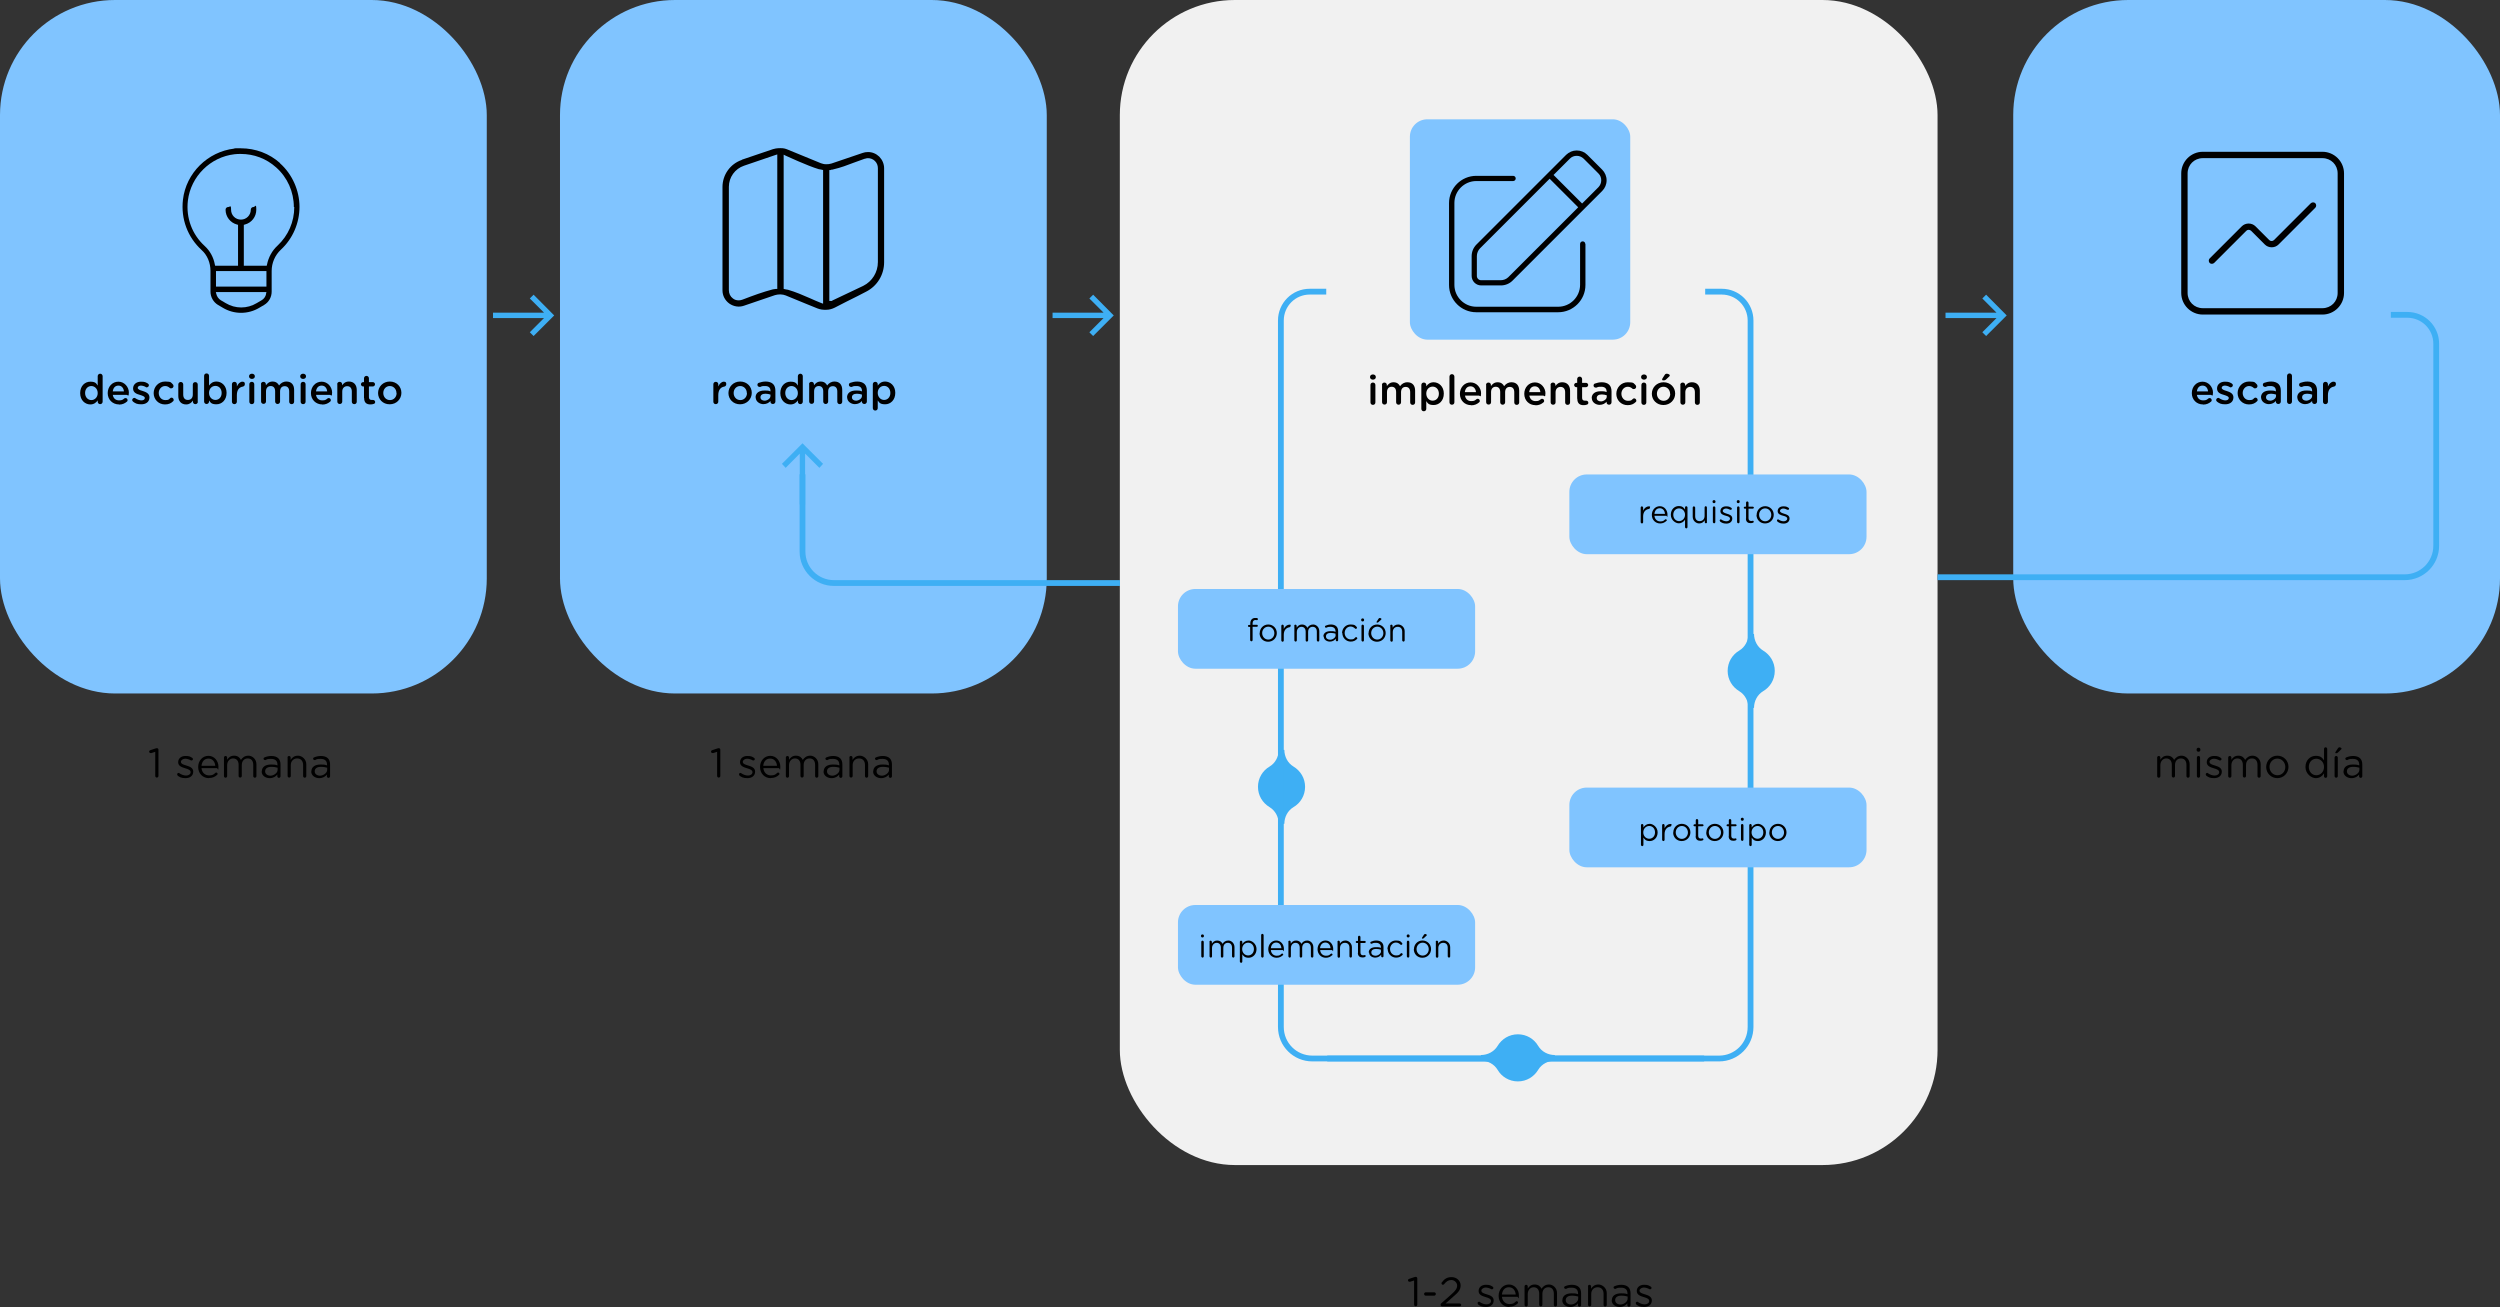 <svg xmlns="http://www.w3.org/2000/svg" id="Capa_1" data-name="Capa 1" viewBox="0 0 1724.6 901.6"><rect x="0" y="0" width="1724.6" height="901.6" fill="#333333" stroke="none"/><defs><style>      .cls-1 {        fill: #000;      }      .cls-1, .cls-2, .cls-3, .cls-4 {        stroke-width: 0px;      }      .cls-5 {        stroke-width: 2px;      }      .cls-5, .cls-6 {        stroke: #3eaff4;        stroke-miterlimit: 10;      }      .cls-5, .cls-2 {        fill: #3eaff4;      }      .cls-6 {        fill: none;        stroke-width: 4px;      }      .cls-3 {        fill: #80c4ff;        isolation: isolate;      }      .cls-4 {        fill: #f1f1f1;      }    </style></defs><rect class="cls-3" y="0" width="335.8" height="478.4" rx="79.4" ry="79.4"></rect><rect class="cls-3" x="386.3" y="0" width="335.8" height="478.4" rx="79.4" ry="79.4"></rect><rect class="cls-4" x="772.5" y="0" width="564.1" height="803.7" rx="79.4" ry="79.4"></rect><rect class="cls-3" x="1388.8" y="0" width="335.8" height="478.4" rx="79.4" ry="79.4"></rect><g><path class="cls-1" d="M492.1,265.1c0-1,.7-1.7,1.7-1.7s1.7.7,1.7,1.7v1.5c.8-1.9,2.3-3.3,3.8-3.3s1.7.7,1.7,1.7-.6,1.5-1.4,1.7c-2.5.4-4.1,2.3-4.1,5.9v4.5c0,.9-.7,1.7-1.7,1.7s-1.7-.7-1.7-1.7v-12h0Z"></path><path class="cls-1" d="M502.5,271.2h0c0-4.4,3.4-8,8.1-8s8,3.5,8,7.8h0c0,4.3-3.4,7.9-8.1,7.9s-8-3.5-8-7.8h0ZM515.2,271.2h0c0-2.7-1.9-4.9-4.6-4.9s-4.5,2.2-4.5,4.8h0c0,2.7,1.9,4.9,4.6,4.9s4.6-2.2,4.6-4.8h0Z"></path><path class="cls-1" d="M521.2,274.3h0c0-3.3,2.5-4.9,6.2-4.9s2.9.3,4.1.6v-.4c0-2.2-1.3-3.3-3.7-3.3s-2.4.2-3.3.6c-.2,0-.4,0-.5,0-.8,0-1.5-.6-1.5-1.4s.4-1.2.9-1.4c1.5-.5,2.9-.9,4.9-.9s3.9.6,5,1.7c1.1,1.1,1.6,2.7,1.6,4.7v7.4c0,.9-.7,1.7-1.7,1.7s-1.7-.7-1.7-1.5v-.6c-1,1.2-2.6,2.2-4.9,2.2s-5.3-1.6-5.3-4.7h0ZM531.5,273.2v-1c-.9-.3-2.1-.6-3.4-.6-2.3,0-3.5.9-3.5,2.5h0c0,1.5,1.3,2.3,2.9,2.3s4-1.3,4-3.2h0Z"></path><path class="cls-1" d="M553.8,277.1c0,1-.8,1.7-1.7,1.7s-1.7-.7-1.7-1.7v-.9c-1.1,1.6-2.7,2.8-5.1,2.8-3.5,0-7-2.8-7-7.8h0c0-5.1,3.4-7.9,7-7.9s4.1,1.2,5.1,2.7v-6.5c0-1,.8-1.7,1.7-1.7s1.7.7,1.7,1.7v17.7h0ZM541.7,271.1h0c0,3,2,4.9,4.3,4.9s4.4-1.9,4.4-4.8h0c0-3-2.1-4.9-4.4-4.9s-4.3,1.8-4.3,4.8Z"></path><path class="cls-1" d="M558.1,265.1c0-1,.7-1.7,1.7-1.7s1.7.7,1.7,1.7v.7c1-1.3,2.3-2.6,4.6-2.6s3.7,1.1,4.5,2.7c1.2-1.6,2.8-2.7,5.1-2.7,3.3,0,5.3,2.1,5.3,5.8v8.1c0,1-.7,1.7-1.7,1.7s-1.7-.7-1.7-1.7v-7c0-2.4-1.1-3.7-3.1-3.7s-3.2,1.3-3.2,3.7v6.9c0,1-.8,1.7-1.7,1.7s-1.7-.7-1.7-1.7v-7c0-2.4-1.1-3.7-3.1-3.7s-3.2,1.4-3.2,3.7v6.9c0,1-.7,1.7-1.7,1.7s-1.7-.7-1.7-1.7v-12h0Z"></path><path class="cls-1" d="M584.3,274.3h0c0-3.3,2.5-4.9,6.2-4.9s2.9.3,4.1.6v-.4c0-2.2-1.3-3.3-3.7-3.3s-2.4.2-3.3.6c-.2,0-.4,0-.5,0-.8,0-1.5-.6-1.5-1.4s.4-1.2.9-1.4c1.5-.5,2.9-.9,4.9-.9s3.9.6,5,1.7c1.1,1.1,1.6,2.7,1.6,4.7v7.4c0,.9-.7,1.7-1.7,1.7s-1.7-.7-1.7-1.5v-.6c-1,1.2-2.6,2.2-4.9,2.2s-5.3-1.6-5.3-4.7h0ZM594.6,273.2v-1c-.9-.3-2.1-.6-3.4-.6-2.3,0-3.5.9-3.5,2.5h0c0,1.5,1.3,2.3,2.9,2.3s4-1.3,4-3.2h0Z"></path><path class="cls-1" d="M602.1,265.1c0-1,.7-1.7,1.7-1.7s1.7.7,1.7,1.7v.9c1.1-1.6,2.7-2.8,5.1-2.8,3.5,0,7,2.8,7,7.8h0c0,5.1-3.4,7.9-7,7.9s-4.1-1.3-5.1-2.7v5.3c0,1-.7,1.7-1.7,1.7s-1.7-.7-1.7-1.7v-16.5h0ZM614.2,271.1h0c0-3-1.9-4.9-4.3-4.9s-4.4,1.9-4.4,4.8h0c0,2.9,2,4.9,4.4,4.9s4.3-1.9,4.3-4.8Z"></path></g><g><path class="cls-1" d="M945.1,260c0-1,.9-1.7,2-1.7s2,.7,2,1.7v.2c0,1-.9,1.7-2,1.7s-2-.7-2-1.7v-.2ZM945.4,265.6c0-1,.7-1.7,1.7-1.7s1.7.7,1.7,1.7v12c0,1-.7,1.7-1.7,1.7s-1.7-.7-1.7-1.7v-12Z"></path><path class="cls-1" d="M953.3,265.6c0-1,.7-1.7,1.7-1.7s1.7.7,1.7,1.7v.7c1-1.3,2.3-2.6,4.6-2.6s3.7,1.1,4.5,2.7c1.2-1.6,2.8-2.7,5.1-2.7,3.3,0,5.3,2.1,5.3,5.8v8.1c0,1-.7,1.7-1.7,1.7s-1.7-.7-1.7-1.7v-7c0-2.4-1.1-3.7-3.1-3.7s-3.2,1.3-3.2,3.7v6.9c0,1-.8,1.7-1.7,1.7s-1.7-.7-1.7-1.7v-7c0-2.4-1.1-3.7-3.1-3.7s-3.2,1.4-3.2,3.7v6.9c0,1-.7,1.7-1.7,1.7s-1.7-.7-1.7-1.7v-12h0Z"></path><path class="cls-1" d="M980.5,265.6c0-1,.7-1.7,1.7-1.7s1.7.7,1.7,1.7v.9c1.1-1.6,2.7-2.8,5.1-2.8,3.5,0,7,2.8,7,7.8h0c0,5.1-3.4,7.9-7,7.9s-4.1-1.3-5.1-2.7v5.3c0,1-.7,1.7-1.7,1.7s-1.7-.7-1.7-1.7v-16.5h0ZM992.6,271.6h0c0-3-1.9-4.9-4.3-4.9s-4.4,1.9-4.4,4.8h0c0,2.9,2,4.9,4.4,4.9s4.3-1.9,4.3-4.8Z"></path><path class="cls-1" d="M999.9,259.8c0-.9.7-1.7,1.7-1.7s1.7.8,1.7,1.7v17.7c0,1-.7,1.7-1.7,1.7s-1.7-.7-1.7-1.7v-17.7Z"></path><path class="cls-1" d="M1014.8,279.5c-4.3,0-7.7-3.2-7.7-7.8h0c0-4.4,3.1-7.9,7.4-7.9s7.2,3.9,7.2,7.4-.7,1.7-1.6,1.7h-9.5c.4,2.5,2.1,3.8,4.3,3.8s2.6-.5,3.6-1.3c.3-.2.5-.3.9-.3.8,0,1.4.6,1.4,1.4s-.2.8-.5,1.1c-1.4,1.2-3.1,2-5.4,2h0ZM1018.2,270.5c-.2-2.2-1.5-4-3.8-4s-3.6,1.6-3.9,4h7.7Z"></path><path class="cls-1" d="M1025.1,265.6c0-1,.7-1.7,1.7-1.7s1.7.7,1.7,1.7v.7c1-1.3,2.3-2.6,4.6-2.6s3.7,1.1,4.5,2.7c1.2-1.6,2.8-2.7,5.1-2.7,3.3,0,5.3,2.1,5.3,5.8v8.1c0,1-.7,1.7-1.7,1.7s-1.7-.7-1.7-1.7v-7c0-2.4-1.1-3.7-3.1-3.7s-3.2,1.3-3.2,3.7v6.9c0,1-.8,1.7-1.7,1.7s-1.7-.7-1.7-1.7v-7c0-2.4-1.1-3.7-3.1-3.7s-3.2,1.4-3.2,3.7v6.9c0,1-.7,1.7-1.7,1.7s-1.7-.7-1.7-1.7v-12h0Z"></path><path class="cls-1" d="M1059.2,279.5c-4.3,0-7.7-3.2-7.7-7.8h0c0-4.4,3.1-7.9,7.4-7.9s7.2,3.9,7.2,7.4-.7,1.7-1.6,1.7h-9.5c.4,2.5,2.1,3.8,4.3,3.8s2.6-.5,3.6-1.3c.3-.2.5-.3.9-.3.8,0,1.4.6,1.4,1.4s-.2.8-.5,1.1c-1.4,1.2-3.1,2-5.4,2h0ZM1062.6,270.5c-.2-2.2-1.5-4-3.8-4s-3.6,1.6-3.9,4h7.7Z"></path><path class="cls-1" d="M1069.6,265.6c0-1,.7-1.7,1.7-1.7s1.7.7,1.7,1.7v.7c1-1.4,2.3-2.6,4.7-2.6,3.4,0,5.4,2.3,5.4,5.8v8.1c0,1-.7,1.7-1.7,1.7s-1.7-.7-1.7-1.7v-7c0-2.4-1.2-3.7-3.2-3.7s-3.4,1.4-3.4,3.7v6.9c0,1-.7,1.7-1.7,1.7s-1.7-.7-1.7-1.7v-12h0Z"></path><path class="cls-1" d="M1088,275v-7.9h-.6c-.8,0-1.5-.7-1.5-1.5s.7-1.5,1.5-1.5h.6v-2.6c0-.9.7-1.7,1.7-1.7s1.7.8,1.7,1.7v2.6h2.7c.8,0,1.5.7,1.5,1.5s-.7,1.5-1.5,1.5h-2.7v7.4c0,1.3.7,1.9,1.9,1.9s.7,0,.9,0c.8,0,1.5.6,1.5,1.4s-.4,1.1-.9,1.3c-.8.3-1.5.4-2.4.4-2.5,0-4.3-1.1-4.3-4.4h0Z"></path><path class="cls-1" d="M1098,274.8h0c0-3.3,2.5-4.9,6.2-4.9s2.9.3,4.1.6v-.4c0-2.2-1.3-3.3-3.7-3.3s-2.4.2-3.3.6c-.2,0-.4,0-.5,0-.8,0-1.5-.6-1.5-1.4s.4-1.2.9-1.4c1.5-.5,2.9-.9,4.9-.9s3.9.6,5,1.7c1.1,1.1,1.6,2.7,1.6,4.7v7.4c0,.9-.7,1.7-1.7,1.7s-1.7-.7-1.7-1.5v-.6c-1,1.2-2.6,2.2-4.9,2.2s-5.3-1.6-5.3-4.7h0,0ZM1108.4,273.7v-1c-.9-.3-2.1-.6-3.4-.6-2.3,0-3.5.9-3.5,2.5h0c0,1.5,1.3,2.3,2.9,2.3s4-1.3,4-3.2h0Z"></path><path class="cls-1" d="M1115,271.7h0c0-4.3,3.3-8,7.9-8s4,.8,5.3,1.9c.2.2.5.6.5,1.2,0,.9-.7,1.6-1.6,1.6s-.8-.1-1-.3c-.9-.8-1.9-1.3-3.2-1.3-2.5,0-4.4,2.2-4.4,4.8h0c0,2.7,1.9,4.9,4.5,4.9s2.4-.5,3.4-1.3c.2-.2.5-.4.9-.4.8,0,1.5.7,1.5,1.5s-.2.8-.5,1.1c-1.3,1.3-3,2.1-5.5,2.1-4.5,0-7.8-3.5-7.8-7.8h0Z"></path><path class="cls-1" d="M1132.1,260c0-1,.9-1.7,2-1.7s2,.7,2,1.7v.2c0,1-.9,1.7-2,1.7s-2-.7-2-1.7v-.2ZM1132.3,265.6c0-1,.7-1.7,1.7-1.7s1.7.7,1.7,1.7v12c0,1-.7,1.7-1.7,1.7s-1.7-.7-1.7-1.7v-12Z"></path><path class="cls-1" d="M1139.5,271.7h0c0-4.4,3.4-8,8.1-8s8,3.5,8,7.8h0c0,4.3-3.4,7.9-8.1,7.9s-8-3.5-8-7.8h0ZM1152.1,271.7h0c0-2.7-1.9-4.9-4.6-4.9s-4.5,2.2-4.5,4.8h0c0,2.7,1.9,4.9,4.6,4.9s4.6-2.2,4.6-4.8h0ZM1146.6,261.7c0-.2.1-.4.2-.6l1.6-2.5c.3-.5.8-.8,1.4-.8.9,0,2.1.6,2.1,1.1s-.2.6-.5.9l-1.9,1.8c-.7.7-1.2.8-2,.8s-.9-.2-.9-.6h0Z"></path><path class="cls-1" d="M1159.1,265.6c0-1,.7-1.7,1.7-1.7s1.7.7,1.7,1.7v.7c1-1.4,2.3-2.6,4.7-2.6,3.4,0,5.4,2.3,5.4,5.8v8.1c0,1-.7,1.7-1.7,1.7s-1.7-.7-1.7-1.7v-7c0-2.4-1.2-3.7-3.2-3.7s-3.4,1.4-3.4,3.7v6.9c0,1-.7,1.7-1.7,1.7s-1.7-.7-1.7-1.7v-12h0Z"></path></g><g><path class="cls-1" d="M1519.7,279c-4.3,0-7.7-3.2-7.7-7.8h0c0-4.4,3.1-7.9,7.4-7.9s7.2,3.9,7.2,7.4-.7,1.7-1.6,1.7h-9.5c.4,2.5,2.1,3.8,4.3,3.8s2.6-.5,3.6-1.3c.3-.2.5-.3.9-.3.8,0,1.4.6,1.4,1.4s-.2.8-.5,1.1c-1.4,1.2-3.1,2-5.4,2h0ZM1523.2,270c-.2-2.2-1.5-4-3.8-4s-3.6,1.6-3.9,4h7.7Z"></path><path class="cls-1" d="M1529.5,277.1c-.4-.2-.7-.6-.7-1.2s.6-1.4,1.4-1.4.5,0,.7.2c1.5,1,3,1.5,4.3,1.5s2.3-.6,2.3-1.6h0c0-1.2-1.6-1.6-3.4-2.2-2.2-.6-4.7-1.5-4.7-4.4h0c0-2.9,2.4-4.7,5.4-4.7s3.3.5,4.7,1.2c.5.3.8.7.8,1.3s-.6,1.4-1.4,1.4-.5,0-.7-.2c-1.2-.7-2.5-1-3.5-1s-2.1.6-2.1,1.5h0c0,1.1,1.6,1.7,3.4,2.2,2.2.7,4.7,1.7,4.7,4.4h0c0,3.2-2.5,4.8-5.6,4.8s-4-.6-5.7-1.8h0s0,0,0,0Z"></path><path class="cls-1" d="M1543.6,271.2h0c0-4.3,3.3-8,7.9-8s4,.8,5.3,1.9c.2.2.5.6.5,1.2,0,.9-.7,1.6-1.6,1.6s-.8-.1-1-.3c-.9-.8-1.9-1.3-3.2-1.3-2.5,0-4.4,2.2-4.4,4.8h0c0,2.7,1.9,4.9,4.5,4.9s2.4-.5,3.4-1.3c.2-.2.5-.4.9-.4.8,0,1.5.7,1.5,1.5s-.2.8-.5,1.1c-1.3,1.3-3,2.1-5.5,2.1-4.5,0-7.8-3.5-7.8-7.8h0Z"></path><path class="cls-1" d="M1559.7,274.3h0c0-3.3,2.5-4.9,6.2-4.9s2.9.3,4.1.6v-.4c0-2.2-1.3-3.3-3.7-3.3s-2.4.2-3.3.6c-.2,0-.4,0-.5,0-.8,0-1.5-.6-1.5-1.4s.4-1.2.9-1.4c1.5-.5,2.9-.9,4.9-.9s3.9.6,5,1.7c1.1,1.1,1.6,2.7,1.6,4.7v7.4c0,.9-.7,1.7-1.7,1.7s-1.7-.7-1.7-1.5v-.6c-1,1.2-2.6,2.2-4.9,2.2s-5.3-1.6-5.3-4.7h0,0ZM1570.1,273.2v-1c-.9-.3-2.1-.6-3.4-.6-2.3,0-3.5.9-3.5,2.5h0c0,1.5,1.3,2.3,2.9,2.3s4-1.3,4-3.2h0Z"></path><path class="cls-1" d="M1577.7,259.3c0-.9.7-1.7,1.7-1.7s1.7.8,1.7,1.7v17.7c0,1-.7,1.7-1.7,1.7s-1.7-.7-1.7-1.7v-17.7Z"></path><path class="cls-1" d="M1584.7,274.3h0c0-3.3,2.5-4.9,6.2-4.9s2.9.3,4.1.6v-.4c0-2.2-1.3-3.3-3.7-3.3s-2.4.2-3.3.6c-.2,0-.4,0-.5,0-.8,0-1.5-.6-1.5-1.4s.4-1.2.9-1.4c1.5-.5,2.9-.9,4.9-.9s3.9.6,5,1.7c1.1,1.1,1.6,2.7,1.6,4.7v7.4c0,.9-.7,1.7-1.7,1.7s-1.7-.7-1.7-1.5v-.6c-1,1.2-2.6,2.2-4.9,2.2s-5.3-1.6-5.3-4.7h0,0ZM1595,273.2v-1c-.9-.3-2.1-.6-3.4-.6-2.3,0-3.5.9-3.5,2.5h0c0,1.5,1.3,2.3,2.9,2.3s4-1.3,4-3.2h0Z"></path><path class="cls-1" d="M1602.5,265.1c0-1,.7-1.7,1.7-1.7s1.7.7,1.7,1.7v1.5c.8-1.9,2.3-3.3,3.8-3.3s1.7.7,1.7,1.7-.6,1.5-1.4,1.7c-2.5.4-4.1,2.3-4.1,5.9v4.5c0,.9-.7,1.7-1.7,1.7s-1.7-.7-1.7-1.7v-12h0Z"></path></g><g><path class="cls-1" d="M107.2,518.6l-2.8.9c-.2,0-.3,0-.5,0-.5,0-1-.4-1-1s.3-.8.8-1l3.3-1.1c.5-.1.9-.3,1.2-.3h0c.7,0,1.1.5,1.1,1.1v18.1c0,.6-.5,1.1-1.1,1.1s-1.1-.5-1.1-1.1v-16.9h0Z"></path><path class="cls-1" d="M122.6,534.9c-.2-.1-.4-.4-.4-.8s.4-.9,1-.9.4,0,.5.2c1.5,1,3.1,1.6,4.7,1.6s3.1-.9,3.1-2.3h0c0-1.5-1.7-2.1-3.7-2.7-2.3-.7-4.9-1.5-4.9-4.2h0c0-2.6,2.1-4.3,5-4.3s3.3.5,4.7,1.3c.3.2.5.5.5.9s-.4.9-1,.9-.4,0-.5-.1c-1.3-.7-2.6-1.1-3.9-1.1s-2.9.9-2.9,2.1h0c0,1.5,1.8,2,3.8,2.6,2.3.7,4.7,1.6,4.7,4.2h0c0,2.9-2.3,4.5-5.3,4.5s-4.1-.7-5.7-1.9h0Z"></path><path class="cls-1" d="M144.1,536.8c-4.1,0-7.4-3.1-7.4-7.7h0c0-4.3,3-7.7,7.1-7.7s6.9,3.6,6.9,7.5-.5,1-1,1h-10.7c.3,3.2,2.6,5,5.2,5s3.2-.7,4.3-1.7c.2-.1.4-.3.6-.3.5,0,1,.4,1,.9s-.1.5-.3.7c-1.4,1.3-3.1,2.2-5.6,2.2h0ZM148.5,528.3c-.2-2.7-1.8-5-4.7-5s-4.5,2.1-4.8,5h9.5Z"></path><path class="cls-1" d="M154.5,522.6c0-.6.5-1.1,1.1-1.1s1.1.5,1.1,1.1v1.5c1-1.5,2.3-2.8,4.8-2.8s3.9,1.3,4.7,2.9c1.1-1.6,2.6-2.9,5.2-2.9s5.5,2.3,5.5,5.9v8.2c0,.6-.5,1.1-1.1,1.1s-1.1-.5-1.1-1.1v-7.7c0-2.9-1.4-4.5-3.8-4.5s-4.1,1.7-4.1,4.6v7.5c0,.6-.5,1.1-1.1,1.1s-1.1-.5-1.1-1.1v-7.7c0-2.8-1.5-4.4-3.8-4.4s-4.1,1.9-4.1,4.7v7.5c0,.6-.5,1.1-1.1,1.1s-1.1-.5-1.1-1.1v-12.8h0Z"></path><path class="cls-1" d="M180.6,532.2h0c0-3.2,2.6-4.8,6.3-4.8s3.2.3,4.5.6v-.5c0-2.7-1.6-4-4.4-4s-2.7.3-3.8.8c-.1,0-.3,0-.4,0-.5,0-1-.4-1-.9s.3-.8.6-.9c1.5-.6,2.9-1,4.8-1s3.7.5,4.8,1.6c1,1,1.5,2.4,1.5,4.3v8.1c0,.6-.5,1.1-1.1,1.1s-1.1-.5-1.1-1v-1.3c-1,1.3-2.7,2.5-5.3,2.5s-5.5-1.6-5.5-4.6h0ZM191.5,531v-1.4c-1.1-.3-2.5-.6-4.3-.6-2.8,0-4.3,1.2-4.3,3.1h0c0,1.9,1.7,3,3.7,3s4.9-1.7,4.9-4h0Z"></path><path class="cls-1" d="M198.3,522.6c0-.6.5-1.1,1.1-1.1s1.1.5,1.1,1.1v1.6c1-1.6,2.5-2.9,5.1-2.9s5.7,2.4,5.7,5.9v8.2c0,.6-.5,1.1-1.1,1.1s-1.1-.5-1.1-1.1v-7.7c0-2.7-1.5-4.5-4.1-4.5s-4.4,1.9-4.4,4.6v7.5c0,.6-.5,1.1-1.1,1.1s-1.1-.5-1.1-1.1v-12.8h0Z"></path><path class="cls-1" d="M214.8,532.2h0c0-3.2,2.6-4.8,6.3-4.8s3.2.3,4.5.6v-.5c0-2.7-1.6-4-4.4-4s-2.7.3-3.8.8c-.1,0-.3,0-.4,0-.5,0-1-.4-1-.9s.3-.8.6-.9c1.5-.6,2.9-1,4.8-1s3.7.5,4.8,1.6c1,1,1.5,2.4,1.5,4.3v8.1c0,.6-.5,1.1-1.1,1.1s-1.1-.5-1.1-1v-1.3c-1,1.3-2.7,2.5-5.3,2.5s-5.5-1.6-5.5-4.6h0ZM225.7,531v-1.4c-1.1-.3-2.5-.6-4.3-.6-2.8,0-4.3,1.2-4.3,3.1h0c0,1.9,1.7,3,3.7,3s4.9-1.7,4.9-4h0Z"></path></g><g><path class="cls-1" d="M494.8,518.6l-2.8.9c-.2,0-.3,0-.5,0-.5,0-1-.4-1-1s.3-.8.8-1l3.3-1.1c.5-.1.9-.3,1.2-.3h0c.7,0,1.1.5,1.1,1.1v18.1c0,.6-.5,1.1-1.1,1.1s-1.1-.5-1.1-1.1v-16.9h0Z"></path><path class="cls-1" d="M510.2,534.9c-.2-.1-.4-.4-.4-.8s.4-.9,1-.9.4,0,.5.2c1.5,1,3.1,1.6,4.7,1.6s3.1-.9,3.1-2.3h0c0-1.5-1.7-2.1-3.7-2.7-2.3-.7-4.9-1.5-4.9-4.2h0c0-2.6,2.1-4.3,5-4.3s3.3.5,4.7,1.3c.3.2.5.5.5.9s-.4.9-1,.9-.4,0-.5-.1c-1.3-.7-2.6-1.1-3.9-1.1s-2.9.9-2.9,2.1h0c0,1.5,1.8,2,3.8,2.6,2.3.7,4.7,1.6,4.7,4.2h0c0,2.9-2.3,4.5-5.3,4.5s-4.1-.7-5.7-1.9h0Z"></path><path class="cls-1" d="M531.7,536.8c-4.1,0-7.4-3.1-7.4-7.7h0c0-4.3,3-7.7,7.1-7.7s6.9,3.6,6.9,7.5-.5,1-1,1h-10.7c.3,3.2,2.6,5,5.2,5s3.2-.7,4.3-1.7c.2-.1.4-.3.6-.3.5,0,1,.4,1,.9s-.1.5-.3.7c-1.4,1.3-3.1,2.2-5.6,2.2h0ZM536,528.3c-.2-2.7-1.8-5-4.7-5s-4.5,2.1-4.8,5h9.5Z"></path><path class="cls-1" d="M542.1,522.6c0-.6.5-1.1,1.1-1.1s1.1.5,1.1,1.1v1.5c1-1.5,2.3-2.8,4.8-2.8s3.9,1.3,4.7,2.9c1.1-1.6,2.6-2.9,5.2-2.9s5.5,2.3,5.5,5.9v8.2c0,.6-.5,1.1-1.1,1.1s-1.1-.5-1.1-1.1v-7.7c0-2.9-1.4-4.5-3.8-4.5s-4.1,1.7-4.1,4.6v7.5c0,.6-.5,1.1-1.1,1.1s-1.1-.5-1.1-1.1v-7.7c0-2.8-1.5-4.4-3.8-4.4s-4.1,1.9-4.1,4.7v7.5c0,.6-.5,1.1-1.1,1.1s-1.1-.5-1.1-1.1v-12.8h0Z"></path><path class="cls-1" d="M568.2,532.2h0c0-3.2,2.6-4.8,6.3-4.8s3.2.3,4.5.6v-.5c0-2.7-1.6-4-4.4-4s-2.7.3-3.8.8c-.1,0-.3,0-.4,0-.5,0-1-.4-1-.9s.3-.8.6-.9c1.5-.6,2.9-1,4.8-1s3.7.5,4.8,1.6c1,1,1.5,2.4,1.5,4.3v8.1c0,.6-.5,1.1-1.1,1.1s-1.1-.5-1.1-1v-1.3c-1,1.3-2.7,2.5-5.3,2.5s-5.5-1.6-5.5-4.6h0ZM579.1,531v-1.4c-1.1-.3-2.5-.6-4.3-.6-2.8,0-4.3,1.2-4.3,3.1h0c0,1.9,1.7,3,3.7,3s4.9-1.7,4.9-4h0Z"></path><path class="cls-1" d="M585.9,522.6c0-.6.5-1.1,1.1-1.1s1.1.5,1.1,1.1v1.6c1-1.6,2.5-2.9,5.1-2.9s5.7,2.4,5.7,5.9v8.2c0,.6-.5,1.1-1.1,1.1s-1.1-.5-1.1-1.1v-7.7c0-2.7-1.5-4.5-4.1-4.5s-4.4,1.9-4.4,4.6v7.5c0,.6-.5,1.1-1.1,1.1s-1.1-.5-1.1-1.1v-12.8Z"></path><path class="cls-1" d="M602.4,532.2h0c0-3.2,2.6-4.8,6.3-4.8s3.2.3,4.5.6v-.5c0-2.7-1.6-4-4.4-4s-2.7.3-3.8.8c-.1,0-.3,0-.4,0-.5,0-1-.4-1-.9s.3-.8.6-.9c1.5-.6,2.9-1,4.8-1s3.7.5,4.8,1.6c1,1,1.5,2.4,1.5,4.3v8.1c0,.6-.5,1.1-1.1,1.1s-1.1-.5-1.1-1v-1.3c-1,1.3-2.7,2.5-5.3,2.5s-5.5-1.6-5.5-4.6h0ZM613.3,531v-1.4c-1.1-.3-2.5-.6-4.3-.6-2.8,0-4.3,1.2-4.3,3.1h0c0,1.9,1.7,3,3.7,3s4.9-1.7,4.9-4h0Z"></path></g><g><path class="cls-1" d="M975.6,883.3l-2.8.9c-.2,0-.3,0-.5,0-.5,0-1-.4-1-1s.3-.8.8-1l3.3-1.1c.5-.1.9-.3,1.2-.3h0c.7,0,1.1.5,1.1,1.1v18.1c0,.6-.5,1.1-1.1,1.1s-1.1-.5-1.1-1.1v-16.9h0Z"></path><path class="cls-1" d="M982.4,892.6c0-.6.5-1.1,1.1-1.1h5.9c.6,0,1.1.5,1.1,1.1s-.5,1.2-1.1,1.2h-5.9c-.6,0-1.1-.5-1.1-1.2Z"></path><path class="cls-1" d="M994.2,899.1l6.8-6c3.1-2.7,4.2-4.3,4.2-6.3s-1.9-3.8-4-3.8-3.5,1-5,2.9c-.2.2-.5.4-.8.4-.6,0-1-.5-1-1s0-.5.2-.6c1.7-2.3,3.5-3.7,6.8-3.7s6.2,2.4,6.2,5.7h0c0,3-1.5,4.8-5.1,7.8l-5.3,4.7h9.7c.6,0,1.1.5,1.1,1s-.5,1-1.1,1h-12c-.7,0-1.1-.4-1.1-1.1s.2-.7.5-1.1h0Z"></path><path class="cls-1" d="M1019.7,899.7c-.2-.1-.4-.4-.4-.8s.4-.9,1-.9.4,0,.5.2c1.5,1,3.1,1.6,4.7,1.6s3.1-.9,3.1-2.3h0c0-1.5-1.7-2.1-3.7-2.7-2.3-.7-4.9-1.5-4.9-4.2h0c0-2.6,2.1-4.3,5-4.3s3.3.5,4.7,1.3c.3.2.5.5.5.9s-.4.9-1,.9-.4,0-.5-.1c-1.3-.7-2.6-1.1-3.9-1.1s-2.9.9-2.9,2.1h0c0,1.5,1.8,2,3.8,2.6,2.3.7,4.7,1.6,4.7,4.2h0c0,2.9-2.3,4.5-5.3,4.5s-4.1-.7-5.7-1.9h0,0Z"></path><path class="cls-1" d="M1041.2,901.6c-4.1,0-7.4-3.1-7.4-7.7h0c0-4.3,3-7.8,7.1-7.8s6.9,3.6,6.9,7.5-.5,1-1,1h-10.7c.3,3.2,2.6,5,5.2,5s3.2-.7,4.3-1.7c.2-.1.4-.3.6-.3.5,0,1,.4,1,.9s-.1.5-.3.7c-1.4,1.3-3.1,2.2-5.6,2.2h0ZM1045.6,893c-.2-2.7-1.8-5-4.7-5s-4.5,2.1-4.8,5h9.5Z"></path><path class="cls-1" d="M1051.7,887.4c0-.6.5-1.1,1.1-1.1s1.1.5,1.1,1.1v1.5c1-1.5,2.3-2.8,4.8-2.8s3.9,1.3,4.7,2.9c1.1-1.6,2.6-2.9,5.2-2.9s5.5,2.3,5.5,5.9v8.2c0,.6-.5,1.1-1.1,1.1s-1.1-.5-1.1-1.1v-7.7c0-2.9-1.4-4.5-3.8-4.5s-4.1,1.7-4.1,4.6v7.5c0,.6-.5,1.1-1.1,1.1s-1.1-.5-1.1-1.1v-7.7c0-2.8-1.5-4.4-3.8-4.4s-4.1,1.9-4.1,4.7v7.5c0,.6-.5,1.1-1.1,1.1s-1.1-.5-1.1-1.1v-12.8h0Z"></path><path class="cls-1" d="M1077.8,897h0c0-3.2,2.6-4.8,6.3-4.8s3.2.3,4.5.6v-.5c0-2.7-1.6-4-4.4-4s-2.7.3-3.8.8c-.1,0-.3,0-.4,0-.5,0-1-.4-1-.9s.3-.8.6-.9c1.5-.6,2.9-1,4.8-1s3.7.5,4.8,1.6c1,1,1.5,2.4,1.5,4.3v8.1c0,.6-.5,1.1-1.1,1.1s-1.1-.5-1.1-1v-1.3c-1,1.3-2.7,2.5-5.3,2.5s-5.5-1.6-5.5-4.6h0ZM1088.7,895.8v-1.4c-1.1-.3-2.5-.6-4.3-.6-2.8,0-4.3,1.2-4.3,3.1h0c0,1.9,1.7,3,3.7,3s4.9-1.7,4.9-4h0Z"></path><path class="cls-1" d="M1095.4,887.4c0-.6.5-1.1,1.1-1.1s1.1.5,1.1,1.1v1.6c1-1.6,2.5-2.9,5.1-2.9s5.7,2.4,5.7,5.9v8.2c0,.6-.5,1.1-1.1,1.1s-1.1-.5-1.1-1.1v-7.7c0-2.7-1.5-4.5-4.1-4.5s-4.4,1.9-4.4,4.6v7.5c0,.6-.5,1.1-1.1,1.1s-1.1-.5-1.1-1.1v-12.8Z"></path><path class="cls-1" d="M1111.9,897h0c0-3.2,2.6-4.8,6.3-4.8s3.2.3,4.5.6v-.5c0-2.7-1.6-4-4.4-4s-2.7.3-3.8.8c-.1,0-.3,0-.4,0-.5,0-1-.4-1-.9s.3-.8.6-.9c1.5-.6,2.9-1,4.8-1s3.7.5,4.8,1.6c1,1,1.5,2.4,1.5,4.3v8.1c0,.6-.5,1.1-1.1,1.1s-1.1-.5-1.1-1v-1.3c-1,1.3-2.7,2.5-5.3,2.5s-5.5-1.6-5.5-4.6h0ZM1122.8,895.8v-1.4c-1.1-.3-2.5-.6-4.3-.6-2.8,0-4.3,1.2-4.3,3.1h0c0,1.9,1.7,3,3.7,3s4.9-1.7,4.9-4h0Z"></path><path class="cls-1" d="M1128.8,899.7c-.2-.1-.4-.4-.4-.8s.4-.9,1-.9.4,0,.5.2c1.5,1,3.1,1.6,4.7,1.6s3.1-.9,3.1-2.3h0c0-1.5-1.7-2.1-3.7-2.7-2.3-.7-4.9-1.5-4.9-4.2h0c0-2.6,2.1-4.3,5-4.3s3.3.5,4.7,1.3c.3.2.5.5.5.9s-.4.9-1,.9-.4,0-.5-.1c-1.3-.7-2.6-1.1-3.9-1.1s-2.9.9-2.9,2.1h0c0,1.5,1.8,2,3.8,2.6,2.3.7,4.7,1.6,4.7,4.2h0c0,2.9-2.3,4.5-5.3,4.5s-4.1-.7-5.7-1.9h0Z"></path></g><g><path class="cls-1" d="M1488.1,522.6c0-.6.5-1.1,1.1-1.1s1.1.5,1.1,1.1v1.5c1-1.5,2.3-2.8,4.8-2.8s3.9,1.3,4.7,2.9c1.1-1.6,2.6-2.9,5.2-2.9s5.5,2.3,5.5,5.9v8.2c0,.6-.5,1.1-1.1,1.1s-1.1-.5-1.1-1.1v-7.7c0-2.9-1.4-4.5-3.8-4.5s-4.1,1.7-4.1,4.6v7.5c0,.6-.5,1.1-1.1,1.1s-1.1-.5-1.1-1.1v-7.7c0-2.8-1.5-4.4-3.8-4.4s-4.1,1.9-4.1,4.7v7.5c0,.6-.5,1.1-1.1,1.1s-1.1-.5-1.1-1.1v-12.8h0Z"></path><path class="cls-1" d="M1515.3,517c0-.7.6-1.2,1.3-1.2s1.3.5,1.3,1.2v.4c0,.7-.6,1.2-1.3,1.2s-1.3-.5-1.3-1.2v-.4ZM1515.5,522.6c0-.6.5-1.1,1.1-1.1s1.1.5,1.1,1.1v12.8c0,.6-.5,1.1-1.1,1.1s-1.1-.5-1.1-1.1v-12.8Z"></path><path class="cls-1" d="M1522,534.9c-.2-.1-.4-.4-.4-.8s.4-.9,1-.9.4,0,.5.2c1.5,1,3.1,1.6,4.7,1.6s3.1-.9,3.1-2.3h0c0-1.5-1.7-2.1-3.7-2.7-2.3-.7-4.9-1.5-4.9-4.2h0c0-2.6,2.1-4.3,5-4.3s3.3.5,4.7,1.3c.3.2.5.5.5.9s-.4.9-1,.9-.4,0-.5-.1c-1.3-.7-2.6-1.1-3.9-1.1s-2.9.9-2.9,2.1h0c0,1.5,1.8,2,3.8,2.6,2.3.7,4.7,1.6,4.7,4.2h0c0,2.9-2.3,4.5-5.3,4.5s-4.1-.7-5.7-1.9h0Z"></path><path class="cls-1" d="M1537.1,522.6c0-.6.5-1.1,1.1-1.1s1.1.5,1.1,1.1v1.5c1-1.5,2.3-2.8,4.8-2.8s3.9,1.3,4.7,2.9c1.1-1.6,2.6-2.9,5.2-2.9s5.5,2.3,5.5,5.9v8.2c0,.6-.5,1.1-1.1,1.1s-1.1-.5-1.1-1.1v-7.7c0-2.9-1.4-4.5-3.8-4.5s-4.1,1.7-4.1,4.6v7.5c0,.6-.5,1.1-1.1,1.1s-1.1-.5-1.1-1.1v-7.7c0-2.8-1.5-4.4-3.8-4.4s-4.1,1.9-4.1,4.7v7.5c0,.6-.5,1.1-1.1,1.1s-1.1-.5-1.1-1.1v-12.8h0Z"></path><path class="cls-1" d="M1563.3,529.1h0c0-4.2,3.3-7.8,7.7-7.8s7.7,3.5,7.7,7.7h0c0,4.2-3.3,7.8-7.7,7.8s-7.7-3.5-7.7-7.7h0ZM1576.5,529.1h0c0-3.2-2.4-5.8-5.5-5.8s-5.4,2.6-5.4,5.7h0c0,3.2,2.3,5.8,5.5,5.8s5.4-2.6,5.4-5.7h0Z"></path><path class="cls-1" d="M1605.4,535.5c0,.6-.5,1.1-1.1,1.1s-1.1-.5-1.1-1.1v-2c-1.2,1.8-2.9,3.3-5.7,3.3s-7.1-2.8-7.1-7.7h0c0-4.9,3.5-7.7,7.1-7.7s4.5,1.5,5.7,3.1v-7.9c0-.6.5-1.1,1.1-1.1s1.1.5,1.1,1.1v18.9h0ZM1592.7,529h0c0,3.5,2.4,5.8,5.2,5.8s5.3-2.3,5.3-5.7h0c0-3.5-2.6-5.7-5.3-5.7s-5.2,2.1-5.2,5.7Z"></path><path class="cls-1" d="M1610.5,522.6c0-.6.5-1.1,1.1-1.1s1.1.5,1.1,1.1v12.8c0,.6-.5,1.1-1.1,1.1s-1.1-.5-1.1-1.1v-12.8ZM1611,519.2c0-.1,0-.3.1-.4l1.7-2.6c.3-.4.6-.7,1-.7.7,0,1.5.5,1.5.9s-.2.4-.4.7l-2.1,2c-.5.5-.8.5-1.3.5s-.5-.2-.5-.4h0Z"></path><path class="cls-1" d="M1616.7,532.2h0c0-3.2,2.6-4.8,6.3-4.8s3.2.3,4.5.6v-.5c0-2.7-1.6-4-4.4-4s-2.7.3-3.8.8c-.1,0-.3,0-.4,0-.5,0-1-.4-1-.9s.3-.8.6-.9c1.5-.6,2.9-1,4.8-1s3.7.5,4.8,1.6c1,1,1.5,2.4,1.5,4.3v8.1c0,.6-.5,1.1-1.1,1.1s-1.1-.5-1.1-1v-1.3c-1,1.3-2.7,2.5-5.3,2.5s-5.5-1.6-5.5-4.6h0ZM1627.6,531v-1.4c-1.1-.3-2.5-.6-4.3-.6-2.8,0-4.3,1.2-4.3,3.1h0c0,1.9,1.7,3,3.7,3s4.9-1.7,4.9-4h0Z"></path></g><g><path class="cls-1" d="M70.8,277.1c0,1-.8,1.7-1.7,1.7s-1.7-.7-1.7-1.7v-.9c-1.1,1.6-2.7,2.8-5.1,2.8-3.5,0-7-2.8-7-7.8h0c0-5.1,3.4-7.9,7-7.9s4.1,1.2,5.1,2.7v-6.5c0-1,.8-1.7,1.7-1.7s1.7.7,1.7,1.7v17.7h0ZM58.7,271.1h0c0,3,2,4.9,4.3,4.9s4.4-1.9,4.4-4.8h0c0-3-2.1-4.9-4.4-4.9s-4.3,1.8-4.3,4.8Z"></path><path class="cls-1" d="M82.1,279c-4.3,0-7.8-3.2-7.8-7.8h0c0-4.4,3.1-7.9,7.4-7.9s7.2,3.9,7.2,7.4-.7,1.7-1.6,1.7h-9.5c.4,2.5,2.1,3.8,4.3,3.8s2.6-.5,3.6-1.3c.3-.2.5-.3.9-.3.8,0,1.4.6,1.4,1.4s-.2.8-.5,1.1c-1.4,1.2-3.1,2-5.4,2h0ZM85.5,270c-.2-2.2-1.5-4-3.8-4s-3.6,1.6-3.9,4h7.7Z"></path><path class="cls-1" d="M91.9,277.1c-.4-.2-.7-.6-.7-1.2s.6-1.4,1.4-1.4.5,0,.7.2c1.5,1,3,1.5,4.3,1.5s2.3-.6,2.3-1.6h0c0-1.2-1.6-1.6-3.4-2.2-2.2-.6-4.7-1.5-4.7-4.4h0c0-2.9,2.4-4.7,5.4-4.7s3.3.5,4.7,1.2c.5.3.8.7.8,1.3s-.6,1.4-1.4,1.4-.5,0-.7-.2c-1.2-.7-2.5-1-3.5-1s-2.1.6-2.1,1.5h0c0,1.1,1.6,1.7,3.4,2.2,2.2.7,4.7,1.7,4.7,4.4h0c0,3.2-2.5,4.8-5.6,4.8s-4-.6-5.7-1.8h0s0,0,0,0Z"></path><path class="cls-1" d="M106,271.2h0c0-4.3,3.3-8,7.9-8s4,.8,5.3,1.9c.2.2.5.6.5,1.2,0,.9-.7,1.6-1.6,1.6s-.8-.1-1-.3c-.9-.8-1.9-1.3-3.2-1.3-2.5,0-4.4,2.2-4.4,4.8h0c0,2.7,1.9,4.9,4.5,4.9s2.4-.5,3.4-1.3c.2-.2.5-.4.9-.4.8,0,1.5.7,1.5,1.5s-.2.8-.5,1.1c-1.3,1.3-3,2.1-5.5,2.1-4.5,0-7.8-3.5-7.8-7.8h0Z"></path><path class="cls-1" d="M136.5,277.1c0,.9-.7,1.7-1.7,1.7s-1.7-.7-1.7-1.7v-.8c-1,1.5-2.4,2.7-4.7,2.7-3.4,0-5.4-2.3-5.4-5.8v-8c0-1,.8-1.7,1.7-1.7s1.7.7,1.7,1.7v7c0,2.4,1.2,3.7,3.2,3.7s3.4-1.3,3.4-3.7v-6.9c0-1,.7-1.7,1.7-1.7s1.7.7,1.7,1.7v12h0Z"></path><path class="cls-1" d="M140.8,259.3c0-1,.7-1.7,1.7-1.7s1.7.7,1.7,1.7v6.7c1.1-1.6,2.7-2.8,5.1-2.8,3.5,0,7,2.8,7,7.8h0c0,5.1-3.4,7.9-7,7.9s-4.1-1.3-5.1-2.7v.8c0,.9-.7,1.7-1.7,1.7s-1.7-.8-1.7-1.7v-17.7h0ZM152.9,271.1h0c0-3-1.9-4.9-4.3-4.9s-4.4,1.9-4.4,4.8h0c0,2.9,2,4.9,4.4,4.9s4.3-1.9,4.3-4.8Z"></path><path class="cls-1" d="M160,265.1c0-1,.7-1.7,1.7-1.7s1.7.7,1.7,1.7v1.5c.8-1.9,2.3-3.3,3.8-3.3s1.7.7,1.7,1.7-.6,1.5-1.4,1.7c-2.5.4-4.1,2.3-4.1,5.9v4.5c0,.9-.7,1.7-1.7,1.7s-1.7-.7-1.7-1.7v-12h0Z"></path><path class="cls-1" d="M171.8,259.5c0-1,.9-1.7,2-1.7s2,.7,2,1.7v.2c0,1-.9,1.7-2,1.7s-2-.7-2-1.7v-.2ZM172,265.1c0-1,.7-1.7,1.7-1.7s1.7.7,1.7,1.7v12c0,1-.7,1.7-1.7,1.7s-1.7-.7-1.7-1.7v-12Z"></path><path class="cls-1" d="M180,265.1c0-1,.7-1.7,1.7-1.7s1.7.7,1.7,1.7v.7c1-1.3,2.3-2.6,4.6-2.6s3.7,1.1,4.5,2.7c1.2-1.6,2.8-2.7,5.1-2.7,3.3,0,5.3,2.1,5.3,5.8v8.1c0,1-.7,1.7-1.7,1.7s-1.7-.7-1.7-1.7v-7c0-2.4-1.1-3.7-3.1-3.7s-3.2,1.3-3.2,3.7v6.9c0,1-.8,1.7-1.7,1.7s-1.7-.7-1.7-1.7v-7c0-2.4-1.1-3.7-3.1-3.7s-3.2,1.4-3.2,3.7v6.9c0,1-.7,1.7-1.7,1.7s-1.7-.7-1.7-1.7v-12h0Z"></path><path class="cls-1" d="M207.1,259.5c0-1,.9-1.7,2-1.7s2,.7,2,1.7v.2c0,1-.9,1.7-2,1.7s-2-.7-2-1.7v-.2ZM207.4,265.1c0-1,.7-1.7,1.7-1.7s1.7.7,1.7,1.7v12c0,1-.7,1.7-1.7,1.7s-1.7-.7-1.7-1.7v-12Z"></path><path class="cls-1" d="M222.3,279c-4.3,0-7.8-3.2-7.8-7.8h0c0-4.4,3.1-7.9,7.4-7.9s7.2,3.9,7.2,7.4-.7,1.7-1.6,1.7h-9.5c.4,2.5,2.1,3.8,4.3,3.8s2.6-.5,3.6-1.3c.3-.2.5-.3.9-.3.8,0,1.4.6,1.4,1.4s-.2.8-.5,1.1c-1.4,1.2-3.1,2-5.4,2h0ZM225.7,270c-.2-2.2-1.5-4-3.8-4s-3.6,1.6-3.9,4h7.7Z"></path><path class="cls-1" d="M232.6,265.1c0-1,.7-1.7,1.7-1.7s1.7.7,1.7,1.7v.7c1-1.4,2.3-2.6,4.7-2.6,3.4,0,5.4,2.3,5.4,5.8v8.1c0,1-.7,1.7-1.7,1.7s-1.7-.7-1.7-1.7v-7c0-2.4-1.2-3.7-3.2-3.7s-3.4,1.4-3.4,3.7v6.9c0,1-.7,1.7-1.7,1.7s-1.7-.7-1.7-1.7v-12h0Z"></path><path class="cls-1" d="M251.1,274.5v-7.9h-.6c-.8,0-1.5-.7-1.5-1.5s.7-1.5,1.5-1.5h.6v-2.6c0-.9.7-1.7,1.7-1.7s1.7.8,1.7,1.7v2.6h2.7c.8,0,1.5.7,1.5,1.5s-.7,1.5-1.5,1.5h-2.7v7.4c0,1.3.7,1.9,1.9,1.9s.7,0,.9,0c.8,0,1.5.6,1.5,1.4s-.4,1.1-.9,1.3c-.8.3-1.5.4-2.4.4-2.5,0-4.3-1.1-4.3-4.4h0Z"></path><path class="cls-1" d="M260.8,271.2h0c0-4.4,3.4-8,8.1-8s8,3.5,8,7.8h0c0,4.3-3.4,7.9-8.1,7.9s-8-3.5-8-7.8h0ZM273.5,271.2h0c0-2.7-1.9-4.9-4.6-4.9s-4.5,2.2-4.5,4.8h0c0,2.7,1.9,4.9,4.6,4.9s4.6-2.2,4.6-4.8h0Z"></path></g><rect class="cls-3" x="972.6" y="82.3" width="152" height="152" rx="12" ry="12"></rect><path class="cls-1" d="M193.3,112.6c-7.4-6.7-17.1-10.3-27.1-10.3s-3,0-4.5.2c-18.4,2.1-33.4,16.9-35.5,35.3-1.5,13.2,3.2,25.8,12.9,34.7,3.9,3.5,6.1,8.8,6.1,14.4v14.3c0,3.7,2,7.2,5.1,9.1l3.4,2c3.8,2.3,8.2,3.5,12.6,3.5s8.8-1.2,12.6-3.5l3.4-2c3.2-1.9,5.1-5.4,5.1-9.1v-14.3c0-5.5,2.3-10.9,6.4-14.7,8.2-7.6,12.8-18.4,12.8-29.5s-4.9-22.5-13.5-30.1l.7-.7-.7.7h0ZM183.6,202.7c-.4,1.9-1.5,3.5-3.1,4.4h0l-3.4,2c-3.3,2-7,3-10.7,3s-7.4-1-10.7-3l-3.4-2c-1.6-1-2.7-2.6-3.1-4.4l-.3-1.2h34.9l-.3,1.2h0ZM149,197.7v-10.7h34.8v10.7h-34.8ZM203,142.8c0,10.2-4.1,19.7-11.6,26.7-3.7,3.4-6.2,8-7.2,13l-.2.8h-15.8v-28.2l.7-.2c4.7-1.2,7.9-5.4,7.9-10.2s-.8-1.9-1.9-1.9-1.9.8-1.9,1.9c0,3.7-3,6.8-6.8,6.8s-6.8-3-6.8-6.8-.8-1.9-1.9-1.9-1.9.8-1.9,1.9c0,4.8,3.3,9,7.9,10.2l.7.2v28.2h-15.8l-.2-.8c-.9-5-3.4-9.5-6.9-12.7-8.8-8-13.1-19.5-11.7-31.4,2-16.7,15.5-30.1,32.2-32,1.4-.2,2.8-.2,4.3-.2,9.1,0,17.6,3.2,24.4,9.3,7.8,6.9,12.2,16.9,12.2,27.3h0Z"></path><path class="cls-1" d="M511.8,110.3c-8,2.7-13.4,10.2-13.4,18.7v71.3c0,3.6,1.7,6.9,4.7,9.1,3,2.1,6.7,2.7,10.1,1.5l21.4-7.3c1.1-.3,2.2-.5,3.4-.5s.3,0,.4,0c1.3,0,2.5.3,3.6.7,4.8,1.9,9.6,3.9,14.1,5.8l7.9,3.2c1.8.7,3.8,1,6,.9,2.1,0,4.1-.6,5.9-1.5,5.2-2.7,10.5-5.4,15.8-8l5.8-3c7.7-3.9,12.4-11.7,12.4-20.3v-64.8c0-3-1.2-5.8-3.3-8-2.2-2.1-5-3.3-8-3.2-1.2,0-2.4.2-3.5.6l-21.5,7.3c-1.2.4-2.4.5-3.7.5-1.3,0-2.5-.3-3.6-.7l-5.6-2.3c-5.8-2.4-11.5-4.7-17.3-7.1-1.7-.7-2.8-1-5.1-1-2.5,0-4.2.4-5.1.7l-21.5,7.3h0ZM574.1,207.6h-2v-90.3h.8c.3-.2.7-.2,1-.3.4,0,.8,0,1.1-.2,4.9-1.1,9.6-2.9,14.3-4.7,2.3-.9,4.8-1.8,7.2-2.6h.2c.6-.2,1.3-.4,2-.4,1.9,0,3.6.7,4.9,2,1.3,1.3,2,3,2,4.9v64.8c0,7-3.9,13.3-10.1,16.4l-21.5,10.2h0ZM540.6,106.7l1.4.7c.1,0,15,7,22.8,9.3.4.1.8.2,1.2.2.3,0,.7.1,1,.2l.8.2v92.2l-1.4-.5c-2.5-1-5.1-2.1-7.5-3.2-5-2.2-10.1-4.4-15.3-5.9-.4-.1-.8-.2-1.2-.2-.3,0-.7-.1-1-.2l-.8-.2v-92.6h0ZM536.2,106.6v92.7h-.9c-.8.1-1.5.2-2.1.3-6.9,1.8-13.7,4.3-20.2,6.8l-1.1.4c-.8.3-1.6.4-2.4.4-1.4,0-2.8-.4-3.9-1.3-1.8-1.3-2.8-3.4-2.8-5.7v-71.3c0-6.6,4.2-12.5,10.5-14.6,7.2-2.5,21.7-7.4,21.7-7.4l1.3-.4h0Z"></path><path class="cls-1" d="M1015.2,176.7v13.6c0,3.6,2.9,6.6,6.6,6.6h13.6c3,0,5.9-1.2,8-3.3l61.9-61.9c1.9-1.9,3-4.5,3-7.3s-1.1-5.3-3-7.3l-10.3-10.3.7-.7h0l-.7.7c-1.9-1.9-4.5-3-7.3-3s-5.3,1.1-7.3,3l-61.9,61.9c-2.1,2.1-3.3,5-3.3,8h0ZM1083,109.4c1.3-1.3,2.9-1.9,4.7-1.9h0c1.8,0,3.4.7,4.7,1.9l10.3,10.3c1.3,1.3,1.9,2.9,1.9,4.7s-.7,3.4-1.9,4.7l-11.3,11.3-19.7-19.7,11.3-11.3h0ZM1018.8,176.7c0-2,.8-4,2.2-5.4l48-48,19.7,19.7-48.3,48.3c-1.4,1.3-3.2,2-5.1,2h-13.6c-1.6,0-2.9-1.3-2.9-2.9v-13.6h0Z"></path><path class="cls-1" d="M1093.6,168.3c0-1-.8-1.8-1.8-1.8s-1.8.8-1.8,1.8v28.2c0,8.3-6.8,15.1-15.1,15.1h-56.5c-8.3,0-15.1-6.8-15.1-15.1v-56.5c0-8.3,6.8-15.1,15.1-15.1h25.4c1,0,1.8-.8,1.8-1.8s-.8-1.8-1.8-1.8h-25.4c-10.3,0-18.8,8.4-18.8,18.8v56.5c0,10.3,8.4,18.8,18.8,18.8h56.5c10.3,0,18.8-8.4,18.8-18.8v-28.2h0Z"></path><path class="cls-1" d="M1617,119.6c0-8.2-6.7-14.9-14.9-14.9h-82.5c-8.2,0-14.9,6.7-14.9,14.9v82.5c0,8.2,6.7,14.9,14.9,14.9h82.5c8.2,0,14.9-6.7,14.9-14.9,0,0,0-82.5,0-82.5ZM1612.6,202.1c0,5.9-4.6,10.5-10.5,10.5h-82.5c-5.9,0-10.5-4.6-10.5-10.5v-82.5c0-5.9,4.6-10.5,10.5-10.5h82.5c5.9,0,10.5,4.6,10.5,10.5v82.5Z"></path><path class="cls-1" d="M1552.9,159.2l9.5,9.5c1.2,1.2,2.9,1.9,4.7,1.9s3.5-.7,4.7-1.9l25.4-25.4c.8-.8.8-2.2,0-3.1-.8-.8-2.2-.8-3.1,0l-25.4,25.4c-.9.9-2.4.9-3.3,0l-9.5-9.5c-1.2-1.2-2.9-1.9-4.7-1.9s-3.5.7-4.7,1.9l-22.2,22.2c-.8.8-.8,2.2,0,3.1.8.8,2.2.8,3.1,0l22.2-22.2c.9-.9,2.3-.9,3.3,0h0Z"></path><path class="cls-2" d="M1210,488.3c0-4.7,2.3-9.1,6.3-11.5,4.8-2.8,8-8,8-14s-3.2-11.1-8-14c-4-2.4-6.3-6.9-6.3-11.5h-3.9c0,4.7-2.3,9.1-6.3,11.5-4.8,2.8-8,8-8,14s3.2,11.1,8,14c4,2.4,6.3,6.9,6.3,11.5h3.9Z"></path><path class="cls-2" d="M886,568.3c0-4.7,2.3-9.1,6.3-11.5,4.8-2.8,8-8,8-14s-3.2-11.1-8-14c-4-2.4-6.3-6.9-6.3-11.5h-3.9c0,4.7-2.3,9.1-6.3,11.5-4.8,2.8-8,8-8,14s3.2,11.1,8,14c4,2.4,6.3,6.9,6.3,11.5h3.9Z"></path><path class="cls-2" d="M1021.6,731.7c4.7,0,9.1,2.3,11.5,6.3,2.8,4.8,8,8,14,8s11.1-3.2,14-8c2.4-4,6.9-6.3,11.5-6.3v-3.9c-4.7,0-9.1-2.3-11.5-6.3-2.8-4.8-8-8-14-8s-11.1,3.2-14,8c-2.4,4-6.9,6.3-11.5,6.3v3.9h0Z"></path><path class="cls-6" d="M1336.6,398.2h322.3c12,0,21.7-9.7,21.7-21.7v-139.4c0-11-8.9-19.9-19.9-19.9h-11.4"></path><path class="cls-6" d="M915.6,730.2h270.3c12,0,21.7-9.7,21.7-21.7V221.1c0-11-8.9-19.9-19.9-19.9h-11.4"></path><path class="cls-6" d="M1175.6,730.2h-270.3c-12,0-21.7-9.7-21.7-21.7V221.1c0-11,8.9-19.9,19.9-19.9h11.4"></path><path class="cls-6" d="M772.6,402.2h-197.3c-12,0-21.7-9.7-21.7-21.7v-53.3"></path><rect class="cls-3" x="1082.6" y="327.3" width="205" height="55" rx="12" ry="12"></rect><g><path class="cls-1" d="M1131.8,350.2c0-.5.4-.9.8-.9s.9.4.9.9v2.1c.8-1.9,2.5-3,3.9-3s.8.4.8.9-.3.8-.7.9c-2.2.3-4,1.9-4,5.2v3.9c0,.5-.4.9-.8.9s-.9-.4-.9-.9v-9.9h0Z"></path><path class="cls-1" d="M1145.2,361.1c-3.1,0-5.7-2.4-5.7-5.9h0c0-3.3,2.3-6,5.5-6s5.3,2.8,5.3,5.8-.4.8-.8.8h-8.2c.2,2.5,2,3.9,4,3.9s2.4-.5,3.3-1.3c.1-.1.3-.2.5-.2.4,0,.7.3.7.7s0,.4-.3.5c-1.1,1-2.4,1.7-4.3,1.7h0s0,0,0,0ZM1148.6,354.5c-.2-2.1-1.4-3.9-3.6-3.9s-3.5,1.6-3.7,3.9h7.3Z"></path><path class="cls-1" d="M1164.1,363.6c0,.5-.4.9-.8.9s-.9-.4-.9-.9v-5.1c-.9,1.4-2.3,2.5-4.4,2.5s-5.4-2.2-5.4-5.9h0c0-3.8,2.7-6,5.4-6s3.5,1.1,4.4,2.4v-1.4c0-.5.4-.9.8-.9s.9.4.9.9v13.4h0ZM1154.3,355.1h0c0,2.7,1.9,4.4,4,4.4s4.1-1.8,4.1-4.4h0c0-2.7-2-4.4-4.1-4.4s-4,1.6-4,4.4Z"></path><path class="cls-1" d="M1177.6,360.1c0,.5-.4.9-.8.9s-.8-.4-.8-.9v-1.2c-.8,1.2-1.9,2.2-3.9,2.2s-4.4-1.8-4.4-4.6v-6.3c0-.5.4-.9.8-.9s.9.4.9.9v5.9c0,2.1,1.1,3.4,3.1,3.4s3.4-1.4,3.4-3.6v-5.8c0-.5.4-.9.8-.9s.8.4.8.9v9.9h0Z"></path><path class="cls-1" d="M1181.4,345.9c0-.5.4-.9,1-.9s1,.4,1,.9v.3c0,.5-.4.9-1,.9s-1-.4-1-.9v-.3ZM1181.6,350.2c0-.5.4-.9.8-.9s.9.4.9.9v9.9c0,.5-.4.9-.8.9s-.9-.4-.9-.9v-9.9Z"></path><path class="cls-1" d="M1186.6,359.6c-.2-.1-.3-.3-.3-.6s.3-.7.7-.7.3,0,.4.1c1.2.8,2.4,1.2,3.6,1.2s2.4-.7,2.4-1.8h0c0-1.2-1.3-1.6-2.8-2-1.8-.5-3.8-1.1-3.8-3.2h0c0-2,1.6-3.3,3.9-3.3s2.5.4,3.6,1c.2.1.4.4.4.7s-.3.7-.7.7-.3,0-.4,0c-1-.5-2-.9-3-.9s-2.2.7-2.2,1.6h0c0,1.1,1.4,1.5,2.9,2,1.8.5,3.7,1.2,3.7,3.3h0c0,2.2-1.8,3.5-4,3.5s-3.1-.5-4.4-1.4h0Z"></path><path class="cls-1" d="M1198.1,345.9c0-.5.4-.9,1-.9s1,.4,1,.9v.3c0,.5-.4.9-1,.9s-1-.4-1-.9v-.3ZM1198.3,350.2c0-.5.4-.9.8-.9s.9.4.9.9v9.9c0,.5-.4.9-.8.9s-.9-.4-.9-.9v-9.9Z"></path><path class="cls-1" d="M1204.5,357.8v-6.9h-.9c-.4,0-.7-.4-.7-.7s.4-.7.7-.7h.9v-2.7c0-.5.4-.9.8-.9s.9.4.9.9v2.7h2.9c.4,0,.8.4.8.7s-.4.7-.8.7h-2.9v6.6c0,1.4.8,1.9,1.9,1.9s.9-.2,1-.2c.4,0,.7.3.7.7s-.2.6-.5.7c-.5.2-1,.3-1.7.3-1.8,0-3.2-.9-3.2-3.2h0Z"></path><path class="cls-1" d="M1211.8,355.2h0c0-3.3,2.5-6,5.9-6s5.9,2.7,5.9,5.9h0c0,3.3-2.5,6-6,6s-5.9-2.7-5.9-5.9h0ZM1221.9,355.2h0c0-2.5-1.8-4.5-4.2-4.5s-4.2,2-4.2,4.4h0c0,2.5,1.8,4.5,4.2,4.5s4.2-2,4.2-4.4h0Z"></path><path class="cls-1" d="M1226.1,359.6c-.2-.1-.3-.3-.3-.6s.3-.7.7-.7.3,0,.4.1c1.2.8,2.4,1.2,3.6,1.2s2.4-.7,2.4-1.8h0c0-1.2-1.3-1.6-2.8-2-1.8-.5-3.8-1.1-3.8-3.2h0c0-2,1.6-3.3,3.9-3.3s2.5.4,3.6,1c.2.1.4.4.4.7s-.3.7-.7.7-.3,0-.4,0c-1-.5-2-.9-3-.9s-2.2.7-2.2,1.6h0c0,1.1,1.4,1.5,2.9,2,1.8.5,3.7,1.2,3.7,3.3h0c0,2.2-1.8,3.5-4,3.5s-3.1-.5-4.4-1.4h0,0Z"></path></g><rect class="cls-3" x="1082.6" y="543.3" width="205" height="55" rx="12" ry="12"></rect><g><path class="cls-1" d="M1132,569.3c0-.5.4-.9.8-.9s.9.4.9.9v1.5c.9-1.4,2.3-2.5,4.4-2.5s5.4,2.2,5.4,5.9h0c0,3.8-2.7,6-5.4,6s-3.5-1.1-4.4-2.4v5c0,.5-.4.9-.8.9s-.9-.4-.9-.9v-13.4h0ZM1141.7,574.2h0c0-2.7-1.8-4.4-4-4.4s-4.1,1.8-4.1,4.4h0c0,2.7,2,4.4,4.1,4.4s4-1.6,4-4.4Z"></path><path class="cls-1" d="M1146.6,569.3c0-.5.4-.9.8-.9s.9.4.9.9v2.1c.8-1.9,2.5-3,3.9-3s.8.4.8.9-.3.8-.7.9c-2.2.3-4,1.9-4,5.2v3.9c0,.5-.4.9-.8.9s-.9-.4-.9-.9v-9.9h0Z"></path><path class="cls-1" d="M1154.3,574.3h0c0-3.3,2.5-6,5.9-6s5.9,2.7,5.9,5.9h0c0,3.3-2.5,6-6,6s-5.9-2.7-5.9-5.9h0ZM1164.4,574.3h0c0-2.5-1.8-4.5-4.2-4.5s-4.2,2-4.2,4.4h0c0,2.5,1.8,4.5,4.2,4.5s4.2-2,4.2-4.4h0Z"></path><path class="cls-1" d="M1169.8,576.9v-6.9h-.9c-.4,0-.7-.4-.7-.7s.4-.7.7-.7h.9v-2.7c0-.5.4-.9.8-.9s.9.4.9.9v2.7h2.9c.4,0,.8.4.8.7s-.4.7-.8.7h-2.9v6.6c0,1.4.8,1.9,1.9,1.9s.9-.2,1-.2c.4,0,.7.3.7.7s-.2.6-.5.7c-.5.2-1,.3-1.7.3-1.8,0-3.2-.9-3.2-3.2h0s0,0,0,0Z"></path><path class="cls-1" d="M1177.1,574.3h0c0-3.3,2.5-6,5.9-6s5.9,2.7,5.9,5.9h0c0,3.3-2.5,6-6,6s-5.9-2.7-5.9-5.9ZM1187.2,574.3h0c0-2.5-1.8-4.5-4.2-4.5s-4.2,2-4.2,4.4h0c0,2.5,1.8,4.5,4.2,4.5s4.2-2,4.2-4.4Z"></path><path class="cls-1" d="M1192.6,576.9v-6.9h-.9c-.4,0-.7-.4-.7-.7s.4-.7.7-.7h.9v-2.7c0-.5.4-.9.8-.9s.9.4.9.9v2.7h2.9c.4,0,.8.4.8.7s-.4.7-.8.7h-2.9v6.6c0,1.4.8,1.9,1.9,1.9s.9-.2,1-.2c.4,0,.7.3.7.7s-.2.6-.5.7c-.5.2-1,.3-1.7.3-1.8,0-3.2-.9-3.2-3.2h0Z"></path><path class="cls-1" d="M1200.9,565c0-.5.4-.9,1-.9s1,.4,1,.9v.3c0,.5-.4.9-1,.9s-1-.4-1-.9v-.3ZM1201,569.3c0-.5.4-.9.8-.9s.9.4.9.9v9.9c0,.5-.4.9-.8.9s-.9-.4-.9-.9v-9.9Z"></path><path class="cls-1" d="M1206.7,569.3c0-.5.4-.9.8-.9s.9.4.9.9v1.5c.9-1.4,2.3-2.5,4.4-2.5s5.4,2.2,5.4,5.9h0c0,3.8-2.7,6-5.4,6s-3.5-1.1-4.4-2.4v5c0,.5-.4.9-.8.9s-.9-.4-.9-.9v-13.4h0ZM1216.4,574.2h0c0-2.7-1.8-4.4-4-4.4s-4.1,1.8-4.1,4.4h0c0,2.7,2,4.4,4.1,4.4s4-1.6,4-4.4Z"></path><path class="cls-1" d="M1220.6,574.3h0c0-3.3,2.5-6,5.9-6s5.9,2.7,5.9,5.9h0c0,3.3-2.5,6-6,6s-5.9-2.7-5.9-5.9ZM1230.7,574.3h0c0-2.5-1.8-4.5-4.2-4.5s-4.2,2-4.2,4.4h0c0,2.5,1.8,4.5,4.2,4.5s4.2-2,4.2-4.4Z"></path></g><rect class="cls-3" x="812.6" y="624.3" width="205" height="55" rx="12" ry="12"></rect><g><path class="cls-1" d="M828.5,645.5c0-.5.4-.9,1-.9s1,.4,1,.9v.3c0,.5-.4.9-1,.9s-1-.4-1-.9v-.3ZM828.7,649.8c0-.5.4-.9.8-.9s.9.4.9.9v9.9c0,.5-.4.9-.8.9s-.9-.4-.9-.9v-9.9Z"></path><path class="cls-1" d="M834.3,649.8c0-.5.4-.9.8-.9s.9.4.9.9v1.2c.7-1.1,1.8-2.2,3.7-2.2s3,1,3.7,2.3c.8-1.3,2-2.3,4-2.3s4.2,1.8,4.2,4.6v6.3c0,.5-.4.9-.8.9s-.9-.4-.9-.9v-5.9c0-2.2-1.1-3.4-2.9-3.4s-3.1,1.3-3.1,3.5v5.8c0,.5-.4.9-.9.9s-.8-.4-.8-.9v-5.9c0-2.1-1.1-3.4-2.9-3.4s-3.2,1.5-3.2,3.6v5.7c0,.5-.4.9-.8.9s-.9-.4-.9-.9v-9.9h0Z"></path><path class="cls-1" d="M855.3,649.8c0-.5.4-.9.8-.9s.9.4.9.9v1.5c.9-1.4,2.3-2.5,4.4-2.5s5.4,2.2,5.4,5.9h0c0,3.8-2.7,6-5.4,6s-3.5-1.1-4.4-2.4v5c0,.5-.4.9-.8.9s-.9-.4-.9-.9v-13.4h0ZM865,654.7h0c0-2.7-1.8-4.4-4-4.4s-4.1,1.8-4.1,4.4h0c0,2.7,2,4.4,4.1,4.4s4-1.6,4-4.4Z"></path><path class="cls-1" d="M870,645.1c0-.5.4-.9.8-.9s.9.4.9.9v14.6c0,.5-.4.9-.8.9s-.9-.4-.9-.9v-14.6Z"></path><path class="cls-1" d="M880.6,660.7c-3.1,0-5.7-2.4-5.7-5.9h0c0-3.3,2.3-6,5.5-6s5.3,2.8,5.3,5.8-.4.8-.8.8h-8.2c.2,2.5,2,3.9,4,3.9s2.4-.5,3.3-1.3c.1-.1.3-.2.5-.2.4,0,.7.3.7.7s0,.4-.3.5c-1.1,1-2.4,1.7-4.3,1.7h0s0,0,0,0ZM884,654.1c-.2-2.1-1.4-3.9-3.6-3.9s-3.5,1.7-3.7,3.9h7.3Z"></path><path class="cls-1" d="M888.7,649.8c0-.5.4-.9.8-.9s.9.4.9.9v1.2c.7-1.1,1.8-2.2,3.7-2.2s3,1,3.7,2.3c.8-1.3,2-2.3,4-2.3s4.2,1.8,4.2,4.6v6.3c0,.5-.4.9-.8.9s-.9-.4-.9-.9v-5.9c0-2.2-1.1-3.4-2.9-3.4s-3.1,1.3-3.1,3.5v5.8c0,.5-.4.9-.9.9s-.8-.4-.8-.9v-5.9c0-2.1-1.1-3.4-2.9-3.4s-3.2,1.5-3.2,3.6v5.7c0,.5-.4.9-.8.9s-.9-.4-.9-.9v-9.9h0Z"></path><path class="cls-1" d="M914.6,660.7c-3.1,0-5.7-2.4-5.7-5.9h0c0-3.3,2.3-6,5.5-6s5.3,2.8,5.3,5.8-.4.8-.8.8h-8.2c.2,2.5,2,3.9,4,3.9s2.4-.5,3.3-1.3c.1-.1.3-.2.5-.2.4,0,.7.3.7.7s0,.4-.3.5c-1.1,1-2.4,1.7-4.3,1.7h0s0,0,0,0ZM917.9,654.1c-.2-2.1-1.4-3.9-3.6-3.9s-3.5,1.7-3.7,3.9h7.3,0Z"></path><path class="cls-1" d="M922.6,649.8c0-.5.4-.9.8-.9s.9.4.9.9v1.2c.7-1.2,1.9-2.2,3.9-2.2s4.4,1.8,4.4,4.6v6.3c0,.5-.4.9-.8.9s-.9-.4-.9-.9v-5.9c0-2.1-1.1-3.4-3.1-3.4s-3.4,1.4-3.4,3.6v5.8c0,.5-.4.9-.8.9s-.9-.4-.9-.9v-9.9h0Z"></path><path class="cls-1" d="M936.8,657.4v-6.9h-.9c-.4,0-.7-.4-.7-.7s.4-.7.7-.7h.9v-2.7c0-.5.4-.9.8-.9s.9.4.9.9v2.7h2.9c.4,0,.8.4.8.7s-.4.7-.8.7h-2.9v6.6c0,1.4.8,1.9,1.9,1.9s.9-.2,1-.2c.4,0,.7.3.7.7s-.2.6-.5.7c-.5.2-1,.3-1.7.3-1.8,0-3.2-.9-3.2-3.2h0s0,0,0,0Z"></path><path class="cls-1" d="M944.2,657.1h0c0-2.4,2-3.7,4.9-3.7s2.5.2,3.5.5v-.4c0-2-1.3-3.1-3.4-3.1s-2.1.3-2.9.6c-.1,0-.2,0-.3,0-.4,0-.7-.3-.7-.7s.2-.6.5-.7c1.1-.5,2.3-.8,3.7-.8s2.8.4,3.7,1.3,1.2,1.9,1.2,3.3v6.2c0,.5-.4.8-.8.8s-.8-.4-.8-.8v-1c-.8,1-2.1,2-4.1,2s-4.2-1.2-4.2-3.5h0s0,0,0,0ZM952.6,656.2v-1.1c-.8-.2-2-.5-3.3-.5-2.1,0-3.3.9-3.3,2.4h0c0,1.5,1.3,2.3,2.9,2.3s3.8-1.3,3.8-3.1Z"></path><path class="cls-1" d="M957.1,654.8h0c0-3.3,2.5-6,5.8-6s3.2.7,4.2,1.6c.1.1.3.3.3.6,0,.5-.4.8-.8.8s-.4,0-.5-.2c-.8-.7-1.7-1.4-3.1-1.4-2.3,0-4.1,2-4.1,4.4h0c0,2.5,1.8,4.5,4.2,4.5s2.3-.6,3.2-1.4c.1-.1.3-.2.5-.2.4,0,.8.4.8.8s0,.4-.2.5c-1.1,1.1-2.4,1.8-4.3,1.8-3.3,0-5.8-2.7-5.8-5.9h0Z"></path><path class="cls-1" d="M970.4,645.5c0-.5.4-.9,1-.9s1,.4,1,.9v.3c0,.5-.4.9-1,.9s-1-.4-1-.9v-.3ZM970.5,649.8c0-.5.4-.9.8-.9s.9.4.9.9v9.9c0,.5-.4.9-.8.9s-.9-.4-.9-.9v-9.9Z"></path><path class="cls-1" d="M975.4,654.8h0c0-3.3,2.5-6,5.9-6s5.9,2.7,5.9,5.9h0c0,3.3-2.5,6-6,6s-5.9-2.7-5.9-5.9ZM985.6,654.8h0c0-2.5-1.8-4.5-4.2-4.5s-4.2,2-4.2,4.4h0c0,2.5,1.8,4.5,4.2,4.5s4.2-2,4.2-4.4h0ZM980.9,647.1c0-.1,0-.2.1-.3l1.3-2c.2-.3.5-.5.8-.5.5,0,1.2.4,1.2.7s-.1.3-.3.5l-1.7,1.6c-.4.4-.6.4-1,.4s-.4-.1-.4-.3h0Z"></path><path class="cls-1" d="M990.4,649.8c0-.5.4-.9.8-.9s.9.4.9.9v1.2c.7-1.2,1.9-2.2,3.9-2.2s4.4,1.8,4.4,4.6v6.3c0,.5-.4.9-.8.9s-.9-.4-.9-.9v-5.9c0-2.1-1.1-3.4-3.1-3.4s-3.4,1.4-3.4,3.6v5.8c0,.5-.4.9-.8.9s-.9-.4-.9-.9v-9.9h0Z"></path></g><rect class="cls-3" x="812.6" y="406.3" width="205" height="55" rx="12" ry="12"></rect><g><path class="cls-1" d="M862.5,432.5h-.9c-.4,0-.7-.3-.7-.7s.3-.7.7-.7h.9v-1c0-1.3.4-2.3,1-2.9.6-.6,1.4-.9,2.4-.9s1,0,1.3.1c.3,0,.6.4.6.7s-.4.8-.8.7c-.3,0-.6-.1-.9-.1-1.3,0-2,.8-2,2.4v.9h2.9c.4,0,.7.3.7.7s-.3.7-.7.7h-2.9v9.1c0,.5-.4.9-.8.9s-.9-.4-.9-.9v-9.1Z"></path><path class="cls-1" d="M869,436.8h0c0-3.3,2.5-6,5.9-6s5.9,2.7,5.9,5.9h0c0,3.3-2.5,6-6,6s-5.9-2.7-5.9-5.9ZM879.1,436.8h0c0-2.5-1.8-4.5-4.2-4.5s-4.2,2-4.2,4.4h0c0,2.5,1.8,4.5,4.2,4.5s4.2-2,4.2-4.4h0Z"></path><path class="cls-1" d="M883.9,431.8c0-.5.4-.9.8-.9s.9.4.9.9v2.1c.8-1.9,2.5-3,3.9-3s.8.4.8.9-.3.8-.7.9c-2.2.3-4,1.9-4,5.2v3.9c0,.5-.4.9-.8.9s-.9-.4-.9-.9v-9.9h0Z"></path><path class="cls-1" d="M892.8,431.8c0-.5.4-.9.8-.9s.9.4.9.9v1.2c.7-1.1,1.8-2.2,3.7-2.2s3,1,3.7,2.3c.8-1.3,2-2.3,4-2.3s4.2,1.8,4.2,4.6v6.3c0,.5-.4.9-.8.9s-.9-.4-.9-.9v-5.9c0-2.2-1.1-3.4-2.9-3.4s-3.1,1.3-3.1,3.5v5.8c0,.5-.4.9-.9.9s-.8-.4-.8-.9v-5.9c0-2.1-1.1-3.4-2.9-3.4s-3.2,1.5-3.2,3.6v5.7c0,.5-.4.9-.8.9s-.9-.4-.9-.9v-9.9h0Z"></path><path class="cls-1" d="M912.9,439.1h0c0-2.4,2-3.7,4.9-3.7s2.5.2,3.5.5v-.4c0-2-1.3-3.1-3.4-3.1s-2.1.3-2.9.6c-.1,0-.2,0-.3,0-.4,0-.7-.3-.7-.7s.2-.6.5-.7c1.1-.5,2.3-.8,3.7-.8s2.8.4,3.7,1.3c.8.8,1.2,1.9,1.2,3.3v6.2c0,.5-.4.8-.8.8s-.8-.4-.8-.8v-1c-.8,1-2.1,2-4.1,2s-4.2-1.2-4.2-3.5h0s0,0,0,0ZM921.3,438.2v-1.1c-.8-.2-2-.5-3.3-.5-2.1,0-3.3.9-3.3,2.4h0c0,1.5,1.3,2.3,2.9,2.3s3.8-1.3,3.8-3.1Z"></path><path class="cls-1" d="M925.8,436.8h0c0-3.3,2.5-6,5.8-6s3.2.7,4.2,1.6c.1.1.3.3.3.6,0,.5-.4.8-.8.8s-.4,0-.5-.2c-.8-.7-1.7-1.4-3.1-1.4-2.3,0-4.1,2-4.1,4.4h0c0,2.5,1.8,4.5,4.2,4.5s2.3-.6,3.2-1.4c.1-.1.3-.2.5-.2.4,0,.8.4.8.8s0,.4-.2.5c-1.1,1.1-2.4,1.8-4.3,1.8-3.3,0-5.8-2.7-5.8-5.9h0Z"></path><path class="cls-1" d="M939,427.5c0-.5.4-.9,1-.9s1,.4,1,.9v.3c0,.5-.4.9-1,.9s-1-.4-1-.9v-.3ZM939.2,431.8c0-.5.4-.9.8-.9s.9.4.9.9v9.9c0,.5-.4.9-.8.9s-.9-.4-.9-.9v-9.9Z"></path><path class="cls-1" d="M944.1,436.8h0c0-3.3,2.5-6,5.9-6s5.9,2.7,5.9,5.9h0c0,3.3-2.5,6-6,6s-5.9-2.7-5.9-5.9ZM954.3,436.8h0c0-2.5-1.8-4.5-4.2-4.5s-4.2,2-4.2,4.4h0c0,2.5,1.8,4.5,4.2,4.5s4.2-2,4.2-4.4h0ZM949.6,429.1c0-.1,0-.2.1-.3l1.3-2c.2-.3.5-.5.8-.5.5,0,1.2.4,1.2.7s-.1.3-.3.5l-1.7,1.6c-.4.4-.6.4-1,.4s-.4-.1-.4-.3h0Z"></path><path class="cls-1" d="M959,431.8c0-.5.4-.9.8-.9s.9.4.9.9v1.2c.7-1.2,1.9-2.2,3.9-2.2s4.4,1.8,4.4,4.6v6.3c0,.5-.4.9-.8.9s-.9-.4-.9-.9v-5.9c0-2.1-1.1-3.4-3.1-3.4s-3.4,1.4-3.4,3.6v5.8c0,.5-.4.9-.8.9s-.9-.4-.9-.9v-9.9h0Z"></path></g><polygon class="cls-5" points="368.7 229.8 368.1 230.4 366.9 229.2 377.7 218.4 341.1 218.4 341.1 216.7 377.7 216.7 366.9 205.9 368.1 204.7 380.9 217.6 368.7 229.8"></polygon><polygon class="cls-5" points="754.7 229.8 754.1 230.4 752.9 229.2 763.7 218.4 727.1 218.4 727.1 216.7 763.7 216.7 752.9 205.9 754.1 204.7 766.9 217.6 754.7 229.8"></polygon><polygon class="cls-5" points="1370.7 229.8 1370.1 230.4 1368.9 229.2 1379.7 218.4 1343.1 218.4 1343.1 216.7 1379.7 216.7 1368.9 205.9 1370.1 204.7 1382.9 217.6 1370.7 229.8"></polygon><polygon class="cls-5" points="565.8 319.4 566.4 320 565.2 321.3 554.4 310.5 554.4 347 552.7 347 552.7 310.5 542 321.3 540.8 320 553.6 307.2 565.8 319.4"></polygon></svg>